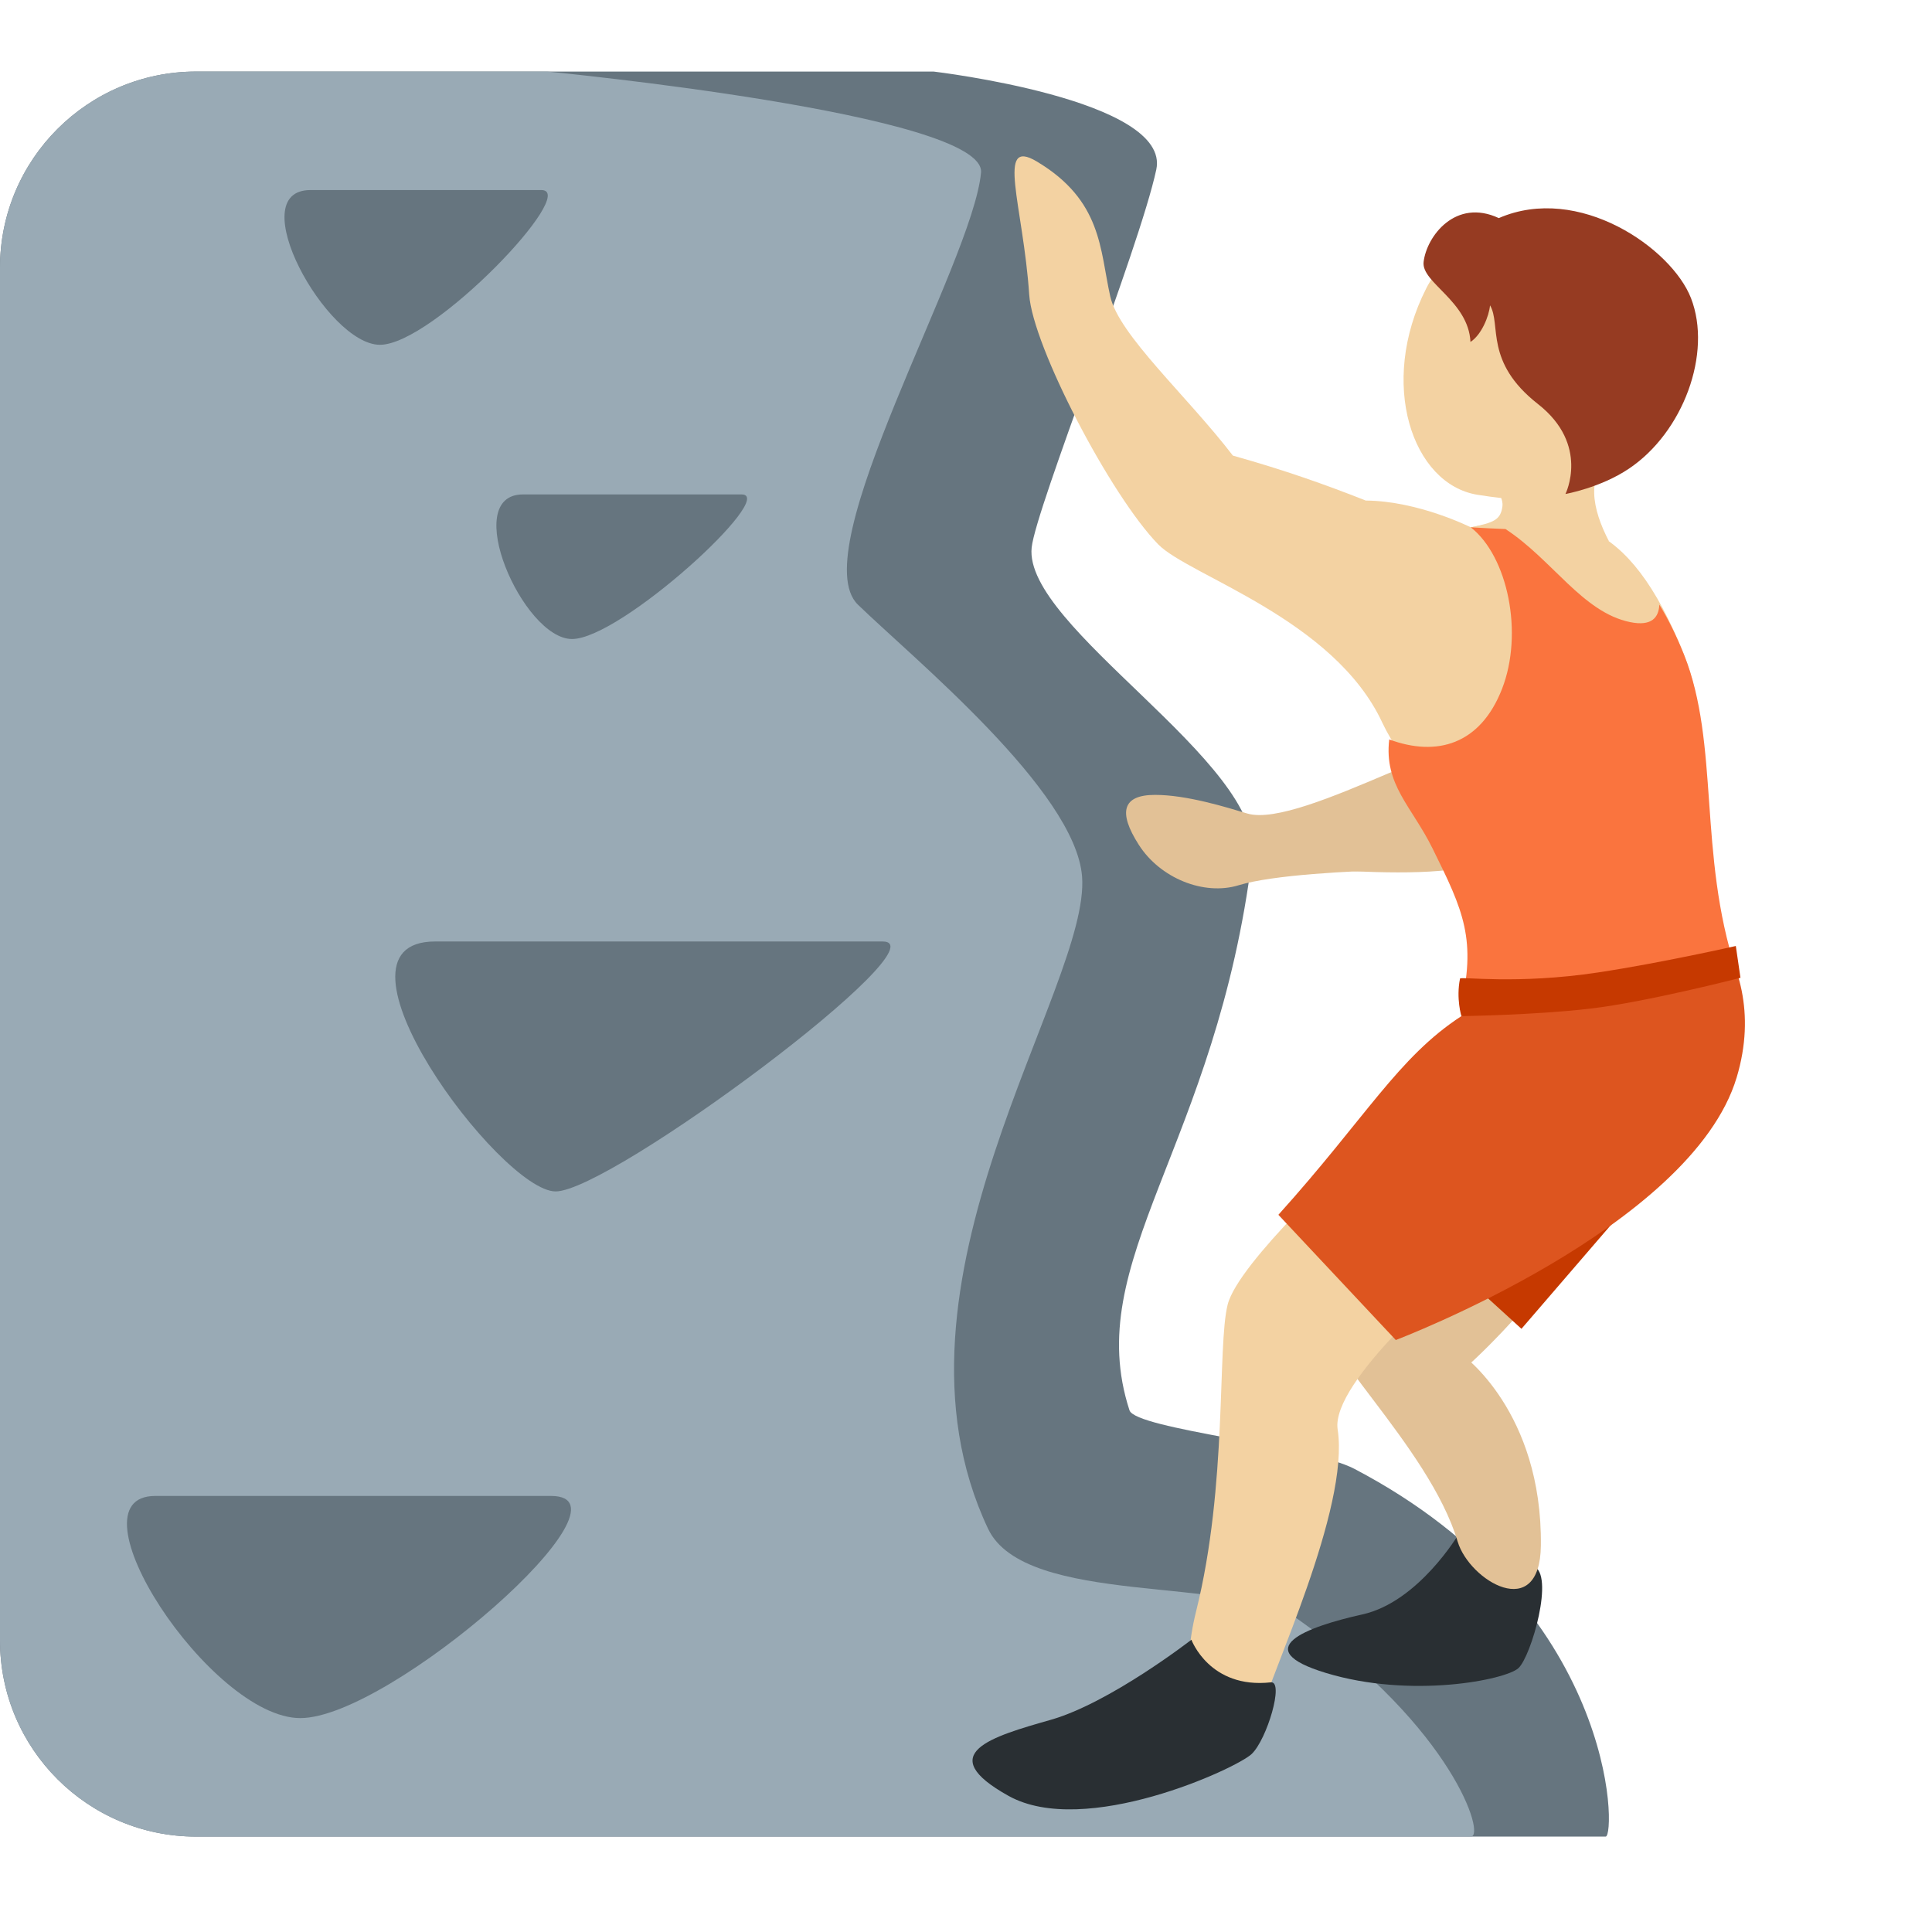 <?xml version="1.0" encoding="UTF-8"?> <svg xmlns="http://www.w3.org/2000/svg" width="81" height="81" viewBox="0 0 81 81" fill="none"> <g clip-path="url(#clip0_2:222)"> <path d="M67.319 77H8.222C3.682 77 0 73.319 0 68.778V11.222C0 6.681 3.682 3 8.222 3H39.142C39.142 3 49.109 4.17 48.478 7.111C47.757 10.47 43.432 21.286 43.253 22.955C42.897 26.285 52.986 31.985 52.503 35.889C50.996 48.087 45.309 52.847 47.354 59.127C47.613 59.92 54.916 60.603 56.785 61.583C67.833 67.376 67.747 77 67.319 77Z" fill="#66757F"></path> <path d="M61.667 77H8.222C3.682 77 0 73.319 0 68.778V11.222C0 6.681 3.682 3 8.222 3H22.954C22.954 3 41.362 4.772 41.13 7.239C40.774 11.043 33.649 23.101 35.97 25.352C38.291 27.603 45.08 33.151 45.366 36.744C45.734 41.357 36.56 53.803 41.424 64.091C42.978 67.376 51.827 66.058 54.433 67.898C60.935 72.492 62.292 77 61.667 77Z" fill="#99AAB5"></path> <path d="M67.86 10.7C65.531 8.959 61.243 9.243 59.794 12.094C57.773 16.073 59.208 20.304 61.946 20.744C64.818 21.204 66.699 21.052 68.612 18.491C70.526 15.927 70.191 12.439 67.86 10.7V10.7Z" fill="#F3D2A2"></path> <path d="M67.669 19.027C72.684 15.603 63.418 13.539 63.418 13.539C61.669 13.128 62.074 16.338 60.828 17.691C59.971 18.628 62.166 19.849 62.166 19.849C62.166 19.849 63.064 20.645 62.99 21.225C62.916 21.804 62.629 21.905 61.665 22.11C60.44 24.668 64.018 27.659 65.508 25.241C66.098 24.285 66.23 23.338 66.306 22.452L67.457 22.694C66.762 21.362 66.429 19.874 67.669 19.027V19.027Z" fill="#F3D2A2"></path> <path d="M70.896 12.501C70.084 10.406 66.185 7.689 62.838 9.144C61.029 8.297 59.809 9.903 59.685 10.986C59.587 11.851 61.568 12.622 61.65 14.336C62.113 14.038 62.429 13.255 62.47 12.801C62.949 13.603 62.218 15.169 64.479 16.939C66.664 18.649 65.632 20.711 65.632 20.711C65.632 20.711 67.1 20.452 68.292 19.65C70.567 18.127 71.792 14.809 70.896 12.501Z" fill="#963B22"></path> <path d="M61.171 64.293C61.171 64.293 62.002 64.864 64.287 65.662C65.198 65.978 64.197 69.444 63.661 69.937C63.124 70.43 59.163 71.226 55.586 70.138C52.312 69.144 54.754 68.21 57.116 67.686C59.482 67.164 61.171 64.293 61.171 64.293V64.293Z" fill="#292F33"></path> <path d="M58.199 32.427C55.921 33.395 53.43 34.446 52.293 34.107C51.44 33.852 49.755 33.322 48.416 33.326C47.078 33.33 46.854 34.031 47.748 35.424C48.643 36.82 50.47 37.56 51.925 37.116C53.381 36.672 56.604 36.52 58.571 36.464C60.536 36.413 62.049 30.793 58.199 32.427Z" fill="#E2C196"></path> <path d="M57.247 33.04C58.242 32.51 59.987 32.236 59.987 32.236L61.897 27.566L66.999 30.929C66.999 30.929 63.607 34.904 62.785 35.77C61.963 36.637 59.099 36.627 56.828 36.532C55.116 36.462 56.135 33.632 57.247 33.04V33.04ZM61.301 56.798C61.301 56.798 55.671 52.95 55.264 54.586C54.857 56.222 59.893 60.564 61.114 64.634C61.607 66.276 64.567 68.052 64.602 64.796C64.664 59.174 61.301 56.798 61.301 56.798V56.798Z" fill="#E2C196"></path> <path d="M55.833 55.419C55.833 55.419 57.642 59.02 59.463 58.64C61.284 58.26 66.08 52.463 67.521 50.263C68.962 48.064 68.382 42.718 65.12 45.297C61.86 47.873 55.833 55.419 55.833 55.419Z" fill="#E2C196"></path> <path d="M70.351 48.091L57.262 49.766L63.788 55.711L70.351 48.091Z" fill="#C63900"></path> <path d="M56.779 48.493C56.779 48.493 51.909 52.927 51.469 54.701C51.027 56.473 51.475 62.233 50.149 67.549C48.824 72.864 52.367 73.748 52.809 71.976C53.251 70.204 56.592 63.242 56.082 59.933C55.771 57.914 61.21 53.363 61.21 53.363L56.779 48.493V48.493Z" fill="#F3D2A2"></path> <path d="M61.27 42.602C58.616 44.329 57.274 46.849 53.597 50.931L58.52 56.181C58.52 56.181 70.919 51.482 72.812 45.168C74.444 39.722 69.747 36.651 69.747 36.651C69.747 36.651 63.806 40.952 61.27 42.602V42.602Z" fill="#DD551F"></path> <path d="M51.689 19.101C49.753 16.581 46.91 14.044 46.548 12.427C46.108 10.46 46.211 8.41 43.467 6.77C41.736 5.736 42.895 8.583 43.15 12.355C43.296 14.523 46.571 20.789 48.562 22.826C49.843 24.135 55.938 25.946 57.956 30.304C58.298 31.04 59.2 32.421 60.252 34.088C62 36.849 63.009 39.163 61.605 42.378C67.739 42.697 72.536 40.09 72.536 40.09C70.721 35.336 72.101 31.192 70.604 27.449C68.24 21.531 65.611 21.305 61.663 22.108C61.663 22.108 59.461 21 57.26 20.986C55.535 20.306 53.899 19.724 51.689 19.101V19.101Z" fill="#F3D2A2"></path> <path d="M61.212 42.345C67.346 42.664 72.775 40.652 72.775 40.652C71.19 35.788 72.101 31.192 70.604 27.449C70.273 26.618 69.926 25.936 69.568 25.35C69.546 25.876 69.262 26.271 68.341 26.082C66.347 25.671 65.083 23.463 63.118 22.18C62.647 22.16 62.162 22.141 61.663 22.108C63.225 23.336 63.876 26.559 62.976 28.875C62.066 31.219 60.238 31.741 58.244 31.001C58.02 32.902 59.186 33.804 60.055 35.562C61.358 38.193 61.926 39.394 61.212 42.345Z" fill="#FA743E"></path> <path d="M61.212 41.028C61.233 40.933 63.593 41.285 66.997 40.771C69.663 40.368 72.775 39.661 72.775 39.661L72.97 40.995C72.97 40.995 69.03 42.012 66.662 42.288C64.294 42.563 61.27 42.6 61.27 42.6C61.27 42.6 61.042 41.871 61.212 41.028V41.028Z" fill="#C63900"></path> <path d="M49.95 68.747C49.95 68.747 50.713 70.817 53.28 70.533C53.849 70.469 53.118 72.926 52.478 73.536C51.839 74.147 45.479 77.07 42.285 75.294C39.093 73.518 41.576 72.811 44.061 72.102C46.544 71.392 49.95 68.747 49.95 68.747V68.747Z" fill="#292F33"></path> <path d="M13.018 7.968H22.695C24.323 7.968 18.157 14.456 15.928 14.456C13.7 14.456 10.107 7.968 13.018 7.968ZM21.927 20.729H31.09C32.632 20.729 26.038 26.791 23.982 26.791C21.927 26.791 19.271 20.729 21.927 20.729ZM18.243 39.472H37C39.656 39.472 25.608 49.951 23.296 49.951C20.983 49.951 13.191 39.472 18.243 39.472ZM6.51 62.718H23.1C26.981 62.718 16.356 72.032 12.59 72.032C8.825 72.032 2.74 62.718 6.51 62.718V62.718Z" fill="#66757F"></path> </g> <defs> <clipPath id="clip0_2:222"> <rect width="81" height="81" fill="white"></rect> </clipPath> </defs> </svg> 